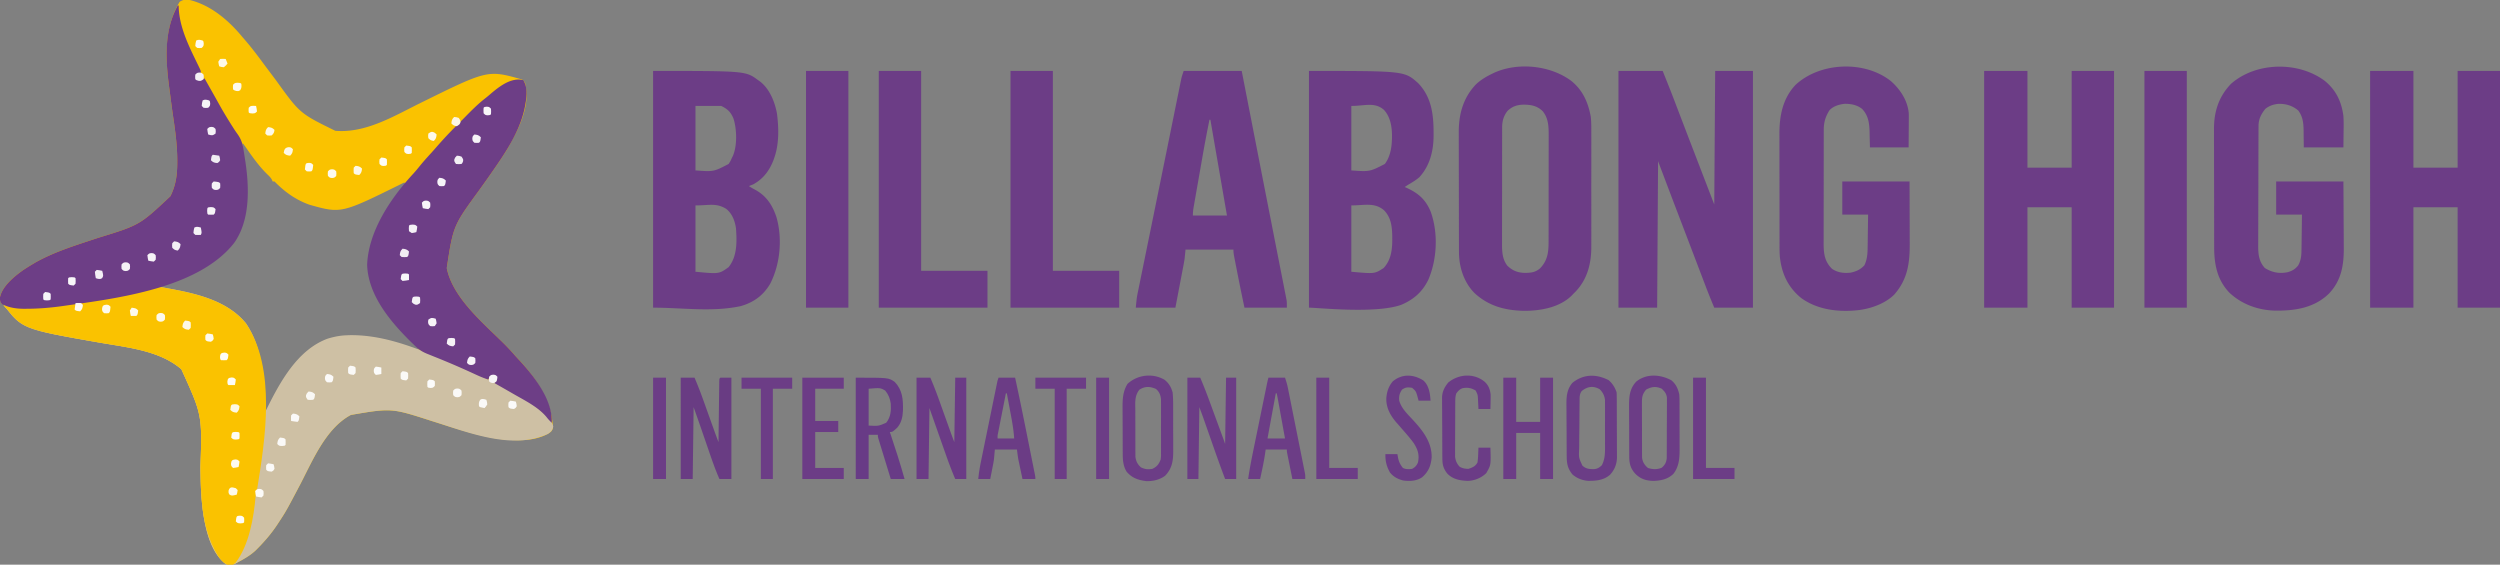 <svg xmlns="http://www.w3.org/2000/svg" width="2714" height="613"><rect width="100%" height="100%" fill="#808080" stroke="none"/><path fill="#FAC200" d="M206 0c23.003 5.71 42.162 22.045 57 40l2.441 2.816c6.73 7.775 12.94 15.871 19.047 24.14 3.958 5.352 7.962 10.67 11.965 15.988 1.05 1.395 2.098 2.79 3.145 4.186 25.93 35.991 25.93 35.991 64.402 54.87 32.857 2.764 63.306-15.805 91.752-29.853 73.59-36.322 73.59-36.322 110.271-26.096C568 87 568 87 570 90c6.53 24.909-7.897 52.256-20 73-5.063 8.18-10.5 16.11-16 24l-1.657 2.382a1602.357 1602.357 0 0 1-12.022 16.958c-28.25 38.673-28.25 38.673-35.321 84.66 6.235 31.69 38.755 59.02 60.73 80.693 4.433 4.389 8.71 8.83 12.77 13.567 1.993 2.312 4.094 4.518 6.187 6.74 18.145 19.964 33.957 43.626 35.497 71.3-.184 2.7-.184 2.7-1.996 5.325-15.273 11.38-39.298 9.971-57.149 7.723-24.628-3.716-48.531-11.909-72.244-19.285-43.838-14.156-43.838-14.156-87.858-6.625-27.719 14.708-42.072 50.851-55.94 77.144C310.395 555.236 310.395 555.236 302 568l-1.239 1.885C294.665 579.04 287.737 587.192 280 595l-2.27 2.309c-6.142 5.846-13.29 9.744-20.73 13.691l-2.207 1.2c-3.084 1.376-5.474 1.2-8.793.8-16.22-11.746-21.783-34.274-25-53a240.73 240.73 0 0 1-2-17l-.257-3.014c-.83-10.9-.972-21.791-1.13-32.717 1.892-56.825 1.892-56.825-20.722-106.449-23.637-20.384-58.843-23.658-88.391-28.82C31.976 358.612 31.976 358.612 8 336l-2.285-2.133C4 332 4 332 4 330H2c-1.702-2.502-2.001-4.07-2.063-7.125 2.303-12.05 15.825-23.12 25.492-29.867 3.137-2.095 6.334-4.074 9.571-6.008l3.41-2.047c21.092-11.89 44.875-18.975 67.73-26.63C151.567 244.395 151.567 244.395 185 213c6.001-12.082 7.44-23.364 7.438-36.75l.004-2.146c-.027-16.588-2.295-32.756-4.719-49.134-1.138-7.743-2.146-15.503-3.146-23.265-.315-2.426-.64-4.851-.964-7.276C179.474 63.04 178.143 30.073 195 2c3.802-2.535 6.607-2.566 11-2zm57 156c.449 5.506.964 10.984 1.754 16.453C269.029 202.54 271.559 237.984 253 264c-17.947 23.096-47.587 33.742-74.27 43.038-3.598 1.268-7.165 2.605-10.73 3.962v1l2.405.364c16.82 2.58 33.341 5.458 49.595 10.636l2.223.706c21.316 6.958 39.941 18.389 50.578 38.74 10.346 21.349 12.237 45.143 13.324 68.491l.262 5.288c.21 4.258.414 8.516.613 12.775 2.73-3.512 4.648-7.191 6.563-11.188C302.882 418.878 314.15 401.123 329 386l2.063-2.102C343.327 372.22 359.06 365.601 376 365l2.906-.121c23.935-.504 47.404 5.76 69.872 13.444 2.387.727 4.769 1.225 7.222 1.677a1281.99 1281.99 0 0 0-7.43-7.395c-5.089-5.031-9.938-10.153-14.57-15.605l-2.523-2.86C413.557 333.687 398.385 309.124 400 281c3.703-30.543 21.645-57.191 40-81l-1-2-2.145 1.066c-66.354 32.842-66.354 32.842-100.542 23.309C321.423 217.235 308.904 208.2 298 197h-2l-.754-1.758c-1.425-2.564-3.036-4.12-5.183-6.117-8.81-8.626-15.963-18.758-22.979-28.858A201.38 201.38 0 0 0 264 156h-1z"/><path fill="#CEC0A4" d="m177.145 312.07 2.346.443c1.242.24 1.242.24 2.509.487l2.802.51c29.418 5.408 62.34 13.212 82.198 37.49 15.893 23.56 18.76 51.267 20.125 78.938l.262 4.998c.21 4.02.414 8.042.613 12.064l1.565-3.166c14.61-29.45 33.45-64.12 66.091-76.186 6.734-2.034 13.315-3.398 20.344-3.648l2.906-.121c33.778-.71 66.405 11.29 97.094 24.121l3.417 1.427c17.04 7.15 33.855 14.726 50.583 22.573l.938-1.938C532 408 532 408 533 407c2.438-.188 2.438-.188 5 0l2 2c-.327 2.616-.82 4.64-2 7l1.902 1.003c35.129 18.596 35.129 18.596 48.973 30.31l1.676 1.416c4.459 3.942 8.879 8.419 10.074 14.396-.898 4.131-2.221 5.339-5.625 7.875-39.176 18.202-88.024-2.06-126.205-13.937-43.838-14.156-43.838-14.156-87.858-6.625-27.719 14.708-42.072 50.851-55.94 77.144C310.395 555.236 310.395 555.236 302 568l-1.239 1.885C294.665 579.04 287.737 587.192 280 595l-2.27 2.309c-6.142 5.846-13.29 9.744-20.73 13.691l-2.207 1.2c-3.084 1.376-5.474 1.2-8.793.8-16.22-11.746-21.783-34.274-25-53a240.73 240.73 0 0 1-2-17l-.257-3.014c-.83-10.9-.972-21.791-1.13-32.717 1.892-56.825 1.892-56.825-20.722-106.449-23.637-20.384-58.843-23.658-88.391-28.82C24.099 357.234 24.099 357.234 4 331l2.543.656C24.549 335.825 42.81 334.248 61 332l3.434-.408c19.063-2.33 37.754-5.949 56.504-10.092l3.2-.706c13.197-2.91 13.197-2.91 26.284-6.264l2.584-.711c1.57-.439 3.138-.89 4.7-1.354 6.583-1.854 12.739-1.682 19.439-.395z"/><path fill="#6C3D86" d="M1757 77h48c9.179 22.947 9.179 22.947 12.016 30.406l1.011 2.648c.71 1.856 1.419 3.713 2.127 5.57 1.94 5.09 3.886 10.176 5.83 15.263l1.23 3.217c4.744 12.41 9.514 24.81 14.286 37.208l2.423 6.297L1851 196l10 26 1-145h41v257h-42c-3.222-7.732-6.374-15.445-9.344-23.27l-1.218-3.194c-1.314-3.449-2.626-6.899-3.938-10.348l-2.787-7.316-4.334-11.376a21095.05 21095.05 0 0 0-9.938-26.047l-1.373-3.595-5.235-13.694c-7.66-20.035-15.242-40.099-22.833-60.16l-1 159h-42V77zm-336 0c103.666 0 103.666 0 118.527 13.254 15.916 16.499 17.035 37.522 16.746 59.2-.392 15.733-4.505 31.078-15.464 42.987-3.912 3.371-8.385 5.927-12.809 8.559l-3 2 2.816 1.285c12.43 5.827 19.953 12.587 25.375 25.567 8.207 22.953 7.024 51.09-2.46 73.55-6.498 13.508-16.067 21.83-29.731 27.598-28.082 9.836-90.042 3-100 3V77zm46 38v70c20.038 1.421 20.038 1.421 36.375-7 5.323-7.027 7.271-16.336 7.625-25l.121-2.355c.295-10.895-1-22.97-8.676-31.34-10.174-8.859-20.614-4.305-35.445-4.305zm0 108v72c25.292 2.315 25.292 2.315 35-4 8.241-8.599 9.553-20.5 9.438-31.875l-.023-3.18c-.218-10.258-1.376-19.988-8.903-27.648C1492.187 219.44 1481.104 223 1467 223zM709 77c100.448 0 100.448 0 114 10l1.914 1.332c10.573 8.081 16.206 22.131 18.547 34.84 1.986 15.01 2.401 32.34-2.461 46.828l-1.031 3.105C835.603 184.743 828.94 193.878 818 200a121.385 121.385 0 0 1-5 2c2.38 1.586 4.662 2.878 7.188 4.188C832.33 212.968 838.676 222.964 843 236c6.49 23.004 4.07 50.617-6.813 71.938-7.547 12.776-17.68 20.146-31.851 24.335C773.28 339.037 740.784 334 709 334V77zm46 38v70c19.75 1.454 19.75 1.454 36-7 1.827-2.823 1.827-2.823 3.25-5.938l1.516-3.09c4.66-11.225 4.155-28.666.547-40.16C793.27 121.617 790.18 118.59 783 115h-28zm0 108v72c25.615 2.473 25.615 2.473 36-5 9.421-11.725 9.008-27.665 8-42-1.084-8.039-4.2-16.322-10.84-21.41-11.007-6.493-17.872-3.59-33.16-3.59z"/><path fill="#FAC200" d="m177.145 312.07 2.346.443c1.242.24 1.242.24 2.509.487l2.802.51c29.418 5.408 62.34 13.212 82.198 37.49 33.189 49.199 21.036 125.694 12 181l-1 1c-.16 1.636-.315 3.273-.442 4.912-1.953 23.66-7.087 54.007-21.933 73.15C253 613 253 613 249.562 613.625c-5.57-.977-8.533-4.313-11.906-8.613-12.21-18.826-16.81-39.844-18.656-62.012l-.257-3.014c-.83-10.9-.972-21.791-1.13-32.717 1.892-56.825 1.892-56.825-20.722-106.449-23.637-20.384-58.843-23.658-88.391-28.82C24.099 357.234 24.099 357.234 4 331l2.543.656C24.549 335.825 42.81 334.248 61 332l3.434-.408c19.063-2.33 37.754-5.949 56.503-10.092l3.202-.706c13.196-2.91 13.196-2.91 26.283-6.264l2.584-.711c1.57-.439 3.138-.89 4.7-1.354 6.583-1.854 12.739-1.682 19.439-.395z"/><path fill="#6D3E86" d="M568 87c5.711 8.566 3.367 21.276 1.47 30.86-5.574 25.537-20.753 48.029-35.47 69.14l-1.657 2.382a1602.357 1602.357 0 0 1-12.022 16.958c-28.25 38.673-28.25 38.673-35.321 84.66 6.235 31.69 38.755 59.02 60.73 80.693 4.433 4.389 8.71 8.83 12.77 13.567 1.993 2.312 4.094 4.518 6.187 6.74 15.755 17.335 35.344 42.245 34.313 67-2.106-2.03-4.022-4.029-5.797-6.36-9.035-10.828-23.177-17.704-35.203-24.64l-2.951-1.702A2847.351 2847.351 0 0 0 537 416l2-3c-.312-2.646-.312-2.646-1-5-2.374-.334-2.374-.334-5 0-1.843 1.9-1.843 1.9-3 4-4.294-1.356-8.331-2.983-12.418-4.871l-3.763-1.725-1.98-.91c-13.25-6.086-26.603-11.78-40.144-17.19-1.899-.766-3.797-1.534-5.695-2.304l-2.551-1.021c-4.778-1.997-8.335-4.18-12.137-7.791l-1.5-1.425c-23.68-22.812-50.19-52.737-51.25-87.388 1.455-36.733 25.977-72.865 50.297-99.023 2.296-2.523 4.439-5.134 6.578-7.79 3.912-4.833 8.023-9.439 12.231-14.015a311.316 311.316 0 0 0 5.77-6.484C480.665 151.76 488.14 143.71 496 136a1044.02 1044.02 0 0 0 8.82-8.89c6.958-7.063 13.828-14.03 21.653-20.137a140.365 140.365 0 0 0 5.148-4.227C541.24 94.496 554.64 83.594 568 87zM193 6h1l.008 2.14c.848 22.498 11.94 43.824 21.605 63.708C218 76.795 218 76.795 218 79l-5 2v5c3.875 1.076 5.525.946 9-1l4.164 7.364 3.58 6.326c2.584 4.568 5.169 9.135 7.701 13.732 4.914 8.902 10.191 17.533 15.66 26.105l1.429 2.245a113.02 113.02 0 0 0 3.085 4.448c3.906 5.43 5.61 10.07 6.631 16.655l.472 2.786A477.87 477.87 0 0 1 266 173l.36 2.32c4.345 28.866 5.317 63.972-12.36 88.68-38.996 49.12-126.125 59.73-184.312 68l-2.137.304c-12.726 1.782-25.446 2.874-38.301 2.884l-2.59.037C18.1 335.244 9.603 334.118 2 330c-2.101-2.451-1.998-3.887-2.062-7.125 2.302-12.05 15.824-23.12 25.491-29.867 3.137-2.095 6.334-4.074 9.571-6.008l3.41-2.047c21.092-11.89 44.875-18.975 67.73-26.63C151.567 244.395 151.567 244.395 185 213c6.001-12.082 7.44-23.364 7.438-36.75l.004-2.146c-.027-16.588-2.295-32.756-4.719-49.134-1.138-7.743-2.146-15.503-3.146-23.265-.315-2.426-.64-4.851-.964-7.276C179.695 64.712 177.919 32.995 193 6z"/><path fill="#6C3D86" d="M2573 77h47v105h48V77h46v257h-46V225h-48v109h-47V77zm-419 0h47v105h48V77h46v257h-46V225h-48v109h-47V77zm-448 11c12.459 10.15 18.226 23.533 21 39 .505 5.238.55 10.442.518 15.7.005 1.493.012 2.986.02 4.48.019 4.004.012 8.008 0 12.012-.01 4.224-.001 8.447.005 12.67.007 7.087-.002 14.175-.022 21.262-.021 8.153-.014 16.305.008 24.457.018 7.045.02 14.089.01 21.133-.006 4.188-.007 8.375.006 12.563.012 3.94.003 7.88-.02 11.82-.005 1.432-.003 2.864.006 4.295.104 18.422-4.182 35.805-17.265 49.366L1708 319l-1.828 1.93c-13.1 12.815-33.2 16.4-50.797 16.507-20.934-.23-39.595-5.073-55.125-19.75-11.259-11.813-16.346-27.903-16.39-44.091l-.018-3.767-.003-4.08-.015-4.338c-.013-3.916-.02-7.831-.024-11.747a19722.33 19722.33 0 0 1-.039-30.434 9779.31 9779.31 0 0 0-.05-26.535c-.023-6.859-.033-13.718-.034-20.577-.001-4.086-.007-8.172-.025-12.258-.016-3.85-.018-7.7-.01-11.55.001-1.403-.003-2.805-.013-4.206-.133-19.86 4.636-37.68 18.5-52.358 5.369-5.061 11.238-8.571 17.871-11.746l2.36-1.152c25.986-11.555 61.044-7.855 83.64 9.152zm-69.648 32.68c-4.052 5.269-5.6 10.822-5.613 17.448l-.021 3.657.007 3.972-.015 4.215c-.014 3.806-.014 7.612-.012 11.418.001 3.183-.003 6.366-.008 9.55-.011 7.513-.012 15.028-.006 22.542.006 7.736-.006 15.473-.027 23.21-.018 6.655-.024 13.31-.02 19.964.001 3.97-.001 7.939-.015 11.908-.013 3.735-.01 7.47.002 11.206a796.32 796.32 0 0 1-.02 6.038c.048 8.21.557 15.758 5.646 22.505 5.763 5.632 11.51 7.813 19.5 7.937 6.687-.105 11.393-.658 16.445-5.242 9.222-9.817 8.955-20.12 8.95-32.945l.01-3.915c.01-3.529.012-7.058.012-10.587.001-2.21.003-4.419.006-6.628.009-7.721.013-15.442.012-23.163 0-7.176.01-14.352.026-21.528.013-6.178.018-12.357.018-18.535 0-3.683.002-7.365.013-11.047.012-4.112.007-8.223 0-12.335.007-1.206.012-2.412.018-3.655-.035-9.56-.28-18.383-6.541-25.979-5.966-5.87-12.694-7.036-20.808-7.076-7.017.156-12.598 2.01-17.56 7.065zM2524 88c12.085 9.902 18.078 22.663 20 38 .42 5.953.286 11.912.188 17.875L2544 160h-43c-.188-14.375-.188-14.375-.208-18.845-.187-7.962-.913-14.628-5.792-21.155-6.207-5.324-13.544-7.472-21.664-7.25-5.447.583-9.861 2.07-14.148 5.5-4.64 5.833-7.305 11.076-7.335 18.624l-.022 3.717-.008 4.085-.02 4.297c-.021 4.709-.031 9.417-.041 14.125l-.013 4.868c-.019 7.628-.033 15.256-.041 22.883-.01 8.792-.036 17.584-.077 26.376a5158.23 5158.23 0 0 0-.048 20.408c-.002 4.06-.011 8.118-.036 12.178-.024 3.824-.028 7.648-.018 11.472 0 1.397-.005 2.794-.02 4.191-.089 9.62.448 18.106 7.178 25.464 7.799 4.855 15.717 6.415 24.77 4.558 5.016-1.456 8.278-3.27 11.543-7.496 3.267-6.067 3.469-11.369 3.512-18.184l.054-3.198c.054-3.352.088-6.703.122-10.055.033-2.281.067-4.562.103-6.842.087-5.574.147-11.147.209-16.721h-28v-36h73c.16 21.61.16 21.61.195 30.904.024 6.314.052 12.626.107 18.94.044 5.096.067 10.192.078 15.289.007 1.933.021 3.866.043 5.799.208 19.252-2.326 36.288-16.103 50.814-16.085 15.625-36.922 18.706-58.5 18.469-18.373-.478-36.181-6.795-49.633-19.527-13.472-14.195-16.493-31.022-16.478-49.906a3077.596 3077.596 0 0 1-.044-16.803c0-2.561-.005-5.123-.01-7.684-.019-8.959-.027-17.917-.026-26.876.002-8.314-.02-16.627-.051-24.94-.026-7.169-.037-14.337-.036-21.505 0-4.268-.005-8.535-.026-12.803-.02-4.02-.02-8.039-.005-12.059.002-1.462-.003-2.925-.015-4.388-.15-19.178 5.013-35.708 18.504-49.724 27.157-23.897 73.324-24.731 102-3zm-471.426-.113c10.243 8.923 18.512 21.42 19.6 35.328.055 2.369.052 4.729.021 7.098l-.006 2.298c-.01 2.797-.038 5.593-.064 8.389l-.125 19h-42c-.313-12.938-.313-12.938-.388-16.96-.292-9.475-1.298-17.487-7.936-24.602-5.32-4.564-12.511-5.832-19.36-5.715-5.885.704-12.282 2.543-16.316 7.09-4.3 6.852-6.12 12.988-6.134 21.005l-.013 3.525.002 3.842-.01 4.066c-.01 3.676-.012 7.352-.012 11.028-.001 2.3-.003 4.599-.006 6.898-.009 8.031-.013 16.062-.012 24.093 0 7.471-.01 14.943-.026 22.414a9528.29 9528.29 0 0 0-.018 19.277c0 3.833-.002 7.665-.013 11.498-.01 3.608-.01 7.216-.003 10.825.002 1.943-.006 3.887-.015 5.83.04 11.026.876 19.502 9.01 27.636 6.111 4.23 12.923 5.047 20.25 4.25 6.033-1.279 10.772-3.37 15-8 3.094-6.449 3.465-12.9 3.512-19.941l.054-3.056c.054-3.188.088-6.377.121-9.566.034-2.175.068-4.35.104-6.525.087-5.304.147-10.607.209-15.912h-28v-36h73c.08 20.442.08 20.442.098 29.225.012 5.968.026 11.937.053 17.906.022 4.817.034 9.635.039 14.452.003 1.829.01 3.657.021 5.486.123 21.427-2.22 39.239-16.941 55.888-8.898 8.701-22.2 13.966-34.27 16.043l-3.188.55c-21.827 2.573-45.093.218-63.312-12.925-14.401-11.625-21.301-26.554-23.286-44.877-.43-5.52-.361-11.05-.36-16.583a5096.495 5096.495 0 0 1-.022-15.29c0-2.331-.002-4.663-.005-6.994-.009-8.153-.013-16.306-.012-24.46 0-7.565-.01-15.131-.026-22.697a9269.87 9269.87 0 0 1-.018-19.57c0-3.884-.002-7.767-.013-11.651-.01-3.658-.01-7.317-.003-10.975.002-1.958-.006-3.916-.015-5.875.068-19.407 3.702-37.791 17.385-52.403 26.605-24.807 74.751-26.94 103.45-4.363zM1285 77h63l4.371 22.406 2.207 11.313a182090.322 182090.322 0 0 1 10.418 53.418l.427 2.189c4.12 21.122 8.256 42.241 12.406 63.357a48515.03 48515.03 0 0 1 5.226 26.625c1.677 8.552 3.358 17.103 5.044 25.653 1.185 6.01 2.364 12.022 3.541 18.034.485 2.47.972 4.94 1.46 7.41.668 3.371 1.328 6.743 1.986 10.116l.594 2.977.532 2.749.465 2.36C1397 328 1397 328 1397 334h-46a2707.742 2707.742 0 0 1-8.335-40.87c-.318-1.628-.638-3.256-.958-4.884a3230.41 3230.41 0 0 1-1.352-6.922l-.415-2.109c-.54-2.796-.94-5.359-.94-8.215h-52l-1 10a177.61 177.61 0 0 1-1.031 6l-.607 3.214-.647 3.356-.668 3.522a6692.14 6692.14 0 0 1-2.11 11.033l-1.431 7.523c-1.163 6.119-2.335 12.235-3.506 18.352h-43c1.125-11.25 1.125-11.25 1.997-15.525l.596-2.96.65-3.145.693-3.416c.76-3.744 1.527-7.486 2.294-11.227a18264.872 18264.872 0 0 1 5.585-27.391c1.528-7.47 3.051-14.942 4.573-22.412 2.021-9.916 4.042-19.83 6.067-29.745 3.672-17.983 7.332-35.969 10.977-53.957 1.655-8.172 3.313-16.342 4.971-24.513 1.196-5.895 2.391-11.79 3.583-17.685 1.11-5.487 2.224-10.973 3.34-16.459.405-1.992.808-3.985 1.21-5.978.545-2.702 1.095-5.402 1.646-8.102l.473-2.363.451-2.195.38-1.874c.683-2.728 1.625-5.385 2.514-8.053zm28 53a1417.819 1417.819 0 0 0-7.453 39.313l-.925 5.266-1.905 10.89c-.812 4.65-1.63 9.298-2.448 13.947a9737.17 9737.17 0 0 0-1.894 10.809c-.3 1.716-.602 3.432-.905 5.148a3329.67 3329.67 0 0 0-1.248 7.147l-.378 2.128c-.551 3.198-.844 6.089-.844 9.352h37l-18-104h-1zm-216-53h46v217h72v40h-118V77zm-143 0h46v217h72v40H954V77zm1374 0h46v257h-46V77zM875 77h46v257h-46V77z"/><path fill="#693C83" d="M739 410h15c3.338 7.874 6.451 15.773 9.32 23.828l1.168 3.254a8755.15 8755.15 0 0 1 3.637 10.168l3.658 10.21c.755 2.106 1.508 4.212 2.261 6.318A945.989 945.989 0 0 0 780 480l.031-2.613c.098-8.108.2-16.216.308-24.325.056-4.169.109-8.338.158-12.507.048-4.02.1-8.04.156-12.06.02-1.537.04-3.074.056-4.61.024-2.146.054-4.292.086-6.437.015-1.224.03-2.448.047-3.708C781 411 781 411 782 410h12v110h-13c-5.19-11.81-9.25-23.995-13.438-36.188-1.116-3.24-2.233-6.479-3.351-9.718-.69-2.001-1.38-4.003-2.068-6.005-2.998-8.715-6.075-17.397-9.143-26.089l-1 78h-13V410z"/><path fill="#6B3B86" d="M995 410h15c3.338 7.874 6.451 15.773 9.32 23.828l1.168 3.254a8755.15 8755.15 0 0 1 3.637 10.168l3.658 10.21a7231.482 7231.482 0 0 1 3.303 9.232l.904 2.529c1.31 3.603 2.664 7.19 4.01 10.779l1-70h12v110h-12c-3.857-9.018-7.274-18.14-10.52-27.39-.45-1.28-.902-2.558-1.354-3.836-1.65-4.673-3.294-9.349-4.939-14.024L1009 443l-1 77h-13V410z"/><path fill="#6C3D86" d="M1289 410h14c3.576 8.438 6.896 16.93 10.047 25.535.46 1.254.922 2.507 1.384 3.761 1.198 3.258 2.394 6.517 3.589 9.776.98 2.67 1.96 5.339 2.943 8.008a17820.45 17820.45 0 0 1 6.075 16.537l1.078 2.939A228.046 228.046 0 0 1 1330 482l1-72h11v110h-12c-5.523-14.395-10.592-28.949-15.688-43.5l-3.852-10.986a8487.14 8487.14 0 0 1-2.377-6.785l-1.093-3.118-.948-2.707c-1.309-3.648-2.68-7.274-4.042-10.904l-1 78h-12V410zm525.375 2.813c5.125 4.27 7.083 8.81 8.625 15.187.18 2.416.266 4.84.275 7.261l.015 2.088c.014 2.256.013 4.512.01 6.768l.014 4.748c.007 3.31.007 6.62.002 9.93-.006 4.222.01 8.444.034 12.666.015 3.267.016 6.534.013 9.8 0 1.556.005 3.112.015 4.667.06 10.305-.138 20.056-6.757 28.502-6.013 5.824-13.38 7.315-21.504 7.64-7.966-.18-13.934-1.947-19.746-7.675-5.281-5.766-6.615-10.962-6.662-18.802l-.02-2.17a992.642 992.642 0 0 1-.025-7.064l-.02-4.947a2721.94 2721.94 0 0 1-.015-10.359c0-4.402-.027-8.804-.061-13.206-.023-3.406-.026-6.812-.025-10.218a596.848 596.848 0 0 0-.027-4.865c-.094-10.805.054-20.548 8.047-28.702 11.093-8.742 25.95-7.62 37.812-1.25zM1787 423c-3.622 4.424-4.5 7.45-4.502 13.12l-.016 2.076c-.013 2.249.004 4.497.022 6.745a1471.928 1471.928 0 0 0 .029 14.571c.029 4.206.026 8.41.013 12.616-.007 3.242.001 6.484.014 9.726.004 1.55.004 3.101 0 4.652a587.56 587.56 0 0 0 .036 6.504l.016 3.734c.567 4.76 2.72 8.199 6.388 11.256 4.988 1.663 9.984 1.833 14.875-.188 3.472-2.96 4.98-5.582 5.52-10.144l.025-3.842.026-2.13c.023-2.314.024-4.628.023-6.942l.023-4.846c.013-3.381.015-6.763.009-10.145-.006-4.325.025-8.65.065-12.975.026-3.335.029-6.67.025-10.004.002-1.595.012-3.189.03-4.783a373.86 373.86 0 0 0-.006-6.698l.006-3.844c-.825-4.596-2.325-6.192-5.621-9.459-6.373-2.861-10.896-2.27-17 1z"/><path fill="#683B86" d="M929 410c35.619 0 35.619 0 42.305 4.578 8.52 9.072 9.177 18.865 8.965 30.82-.293 7.028-1.548 13.455-6.247 18.887C968.868 469 968.868 469 966 469l.715 2.098C972.22 487.293 977.35 503.538 982 520h-15c-1.997-6.513-3.991-13.028-5.981-19.543-.678-2.218-1.358-4.436-2.038-6.653-.975-3.181-1.947-6.364-2.918-9.546l-.928-3.018-.85-2.79-.754-2.463C953 474 953 474 953 472h-10v48h-14V410zm14 12v40c10.49.598 10.49.598 19-3 4.984-6.054 5.558-13.39 5-21-.814-5.482-2.46-9.627-6-14-5.342-3.043-5.342-3.043-18-2z"/><path fill="#6C3D86" d="M1632 410h14v48h26v-48h14v110h-14v-50h-26v50h-14V410z"/><path fill="#6B3D86" d="M1746.313 412.688c4.235 3.644 6.924 8.024 8.687 13.312.105 2.395.149 4.793.161 7.19l.015 2.209c.015 2.412.022 4.825.027 7.238l.017 5.041c.01 3.527.017 7.053.02 10.58.006 4.504.03 9.008.058 13.513.019 3.474.024 6.947.026 10.421.003 1.66.01 3.32.024 4.979.017 2.33.015 4.66.008 6.992l.028 2.052c-.063 7.409-2.552 13.832-7.607 19.246-6.765 5.859-15.11 6.625-23.777 6.539-6.451-.553-12.085-2.727-17-7-5.01-6.252-6.117-11.344-6.177-19.288l-.02-2.204c-.02-2.402-.031-4.805-.041-7.207l-.013-2.496c-.02-4.361-.035-8.722-.044-13.083a2157.9 2157.9 0 0 0-.085-13.463c-.027-3.465-.035-6.93-.038-10.395a595.22 595.22 0 0 0-.035-4.96c-.104-9.782-.177-18.39 6.418-26.244 11.937-9.668 25.811-9.868 39.347-2.973zm-29.188 11.812c-2.609 3.479-2.28 7.169-2.334 11.339l-.03 2.095c-.03 2.288-.05 4.575-.07 6.863l-.02 2.372c-.032 4.145-.057 8.29-.076 12.435a1094.69 1094.69 0 0 1-.103 10.271c-.06 4.14-.09 8.28-.1 12.42a355.917 355.917 0 0 1-.057 4.722c-.481 9.824-.481 9.824 3.516 18.441 3.808 3.618 7.816 3.902 12.864 3.812 3.713-.438 5.6-1.713 8.285-4.27 3.779-7.419 3.439-14.837 3.398-23.008a1494.474 1494.474 0 0 0-.007-13.464c-.017-3.878-.007-7.756.01-11.634.012-2.997.008-5.995 0-8.992-.002-1.43 0-2.86.008-4.29.008-2-.006-4-.02-6l-.008-3.439c-.57-4.747-2.303-8.033-5.568-11.485-7.025-4.215-13.441-3.185-19.688 1.812z"/><path fill="#6C3D86" d="M1264.113 412.219c4.751 3.662 7.295 8.044 8.887 13.781.593 5.792.588 11.553.566 17.371.006 1.69.012 3.38.02 5.069.01 3.53.005 7.058-.01 10.588-.017 4.5.007 8.998.042 13.498.022 3.486.02 6.972.012 10.458 0 1.658.006 3.316.02 4.974.085 11.078-.664 20.16-8.775 28.48-5.705 4.387-13.64 6.205-20.781 5.84-8.675-1.15-15.348-3.417-21.094-10.278-3.573-5.851-4.123-12.124-4.161-18.835l-.015-2.022c-.015-2.198-.022-4.395-.027-6.592l-.009-2.289c-.015-3.999-.024-7.998-.028-11.997-.006-4.108-.03-8.215-.058-12.322-.019-3.179-.024-6.357-.026-9.536a671.648 671.648 0 0 0-.024-4.539c-.08-9.786.11-18.669 5.41-27.18 10.85-9.927 27.175-11.895 40.051-4.47zM1237 423c-5.44 6.643-4.564 14.407-4.496 22.566a1379.927 1379.927 0 0 0 .029 14.112c.029 4.068.026 8.135.013 12.202-.007 3.141.001 6.282.014 9.423.004 1.5.004 2.999 0 4.498-.002 2.099.014 4.196.036 6.295l.016 3.61c.595 5.052 2.256 8.27 6.013 11.669 4.32 2.08 7.664 2.452 12.375 1.625 5.033-2.424 6.893-4.914 9-10 .449-3.346.449-3.346.388-6.92l.016-2.013c.013-2.179.005-4.357-.006-6.536a1650.945 1650.945 0 0 0-.007-14.134c-.017-4.075-.007-8.15.01-12.226.012-3.145.008-6.29 0-9.435-.002-1.502 0-3.004.008-4.506a545.89 545.89 0 0 0-.02-6.31l-.008-3.62c-.538-4.66-1.926-8.095-5.569-11.113-6.61-2.79-11.62-2.998-17.812.813zm140-13h18c1.216 3.648 2.261 6.805 3 10.491l.518 2.557.545 2.75.592 2.938c.642 3.194 1.279 6.39 1.915 9.584l1.337 6.672c.932 4.655 1.861 9.31 2.789 13.966 1.19 5.97 2.386 11.94 3.585 17.91.92 4.588 1.837 9.178 2.753 13.768.44 2.202.881 4.403 1.323 6.605a4846.2 4846.2 0 0 1 1.839 9.22l.557 2.762.501 2.54.44 2.2C1417 516 1417 516 1417 520h-14c-.856-4.235-1.711-8.471-2.563-12.708-.29-1.441-.582-2.882-.874-4.324-.418-2.07-.835-4.14-1.25-6.21l-.762-3.777C1397 490 1397 490 1397 488h-23l-.75 5.313c-1.37 8.973-3.321 17.82-5.25 26.687h-13c1.641-11.593 3.957-23.008 6.316-34.473l1.263-6.17c.876-4.285 1.754-8.568 2.635-12.852 1.128-5.49 2.252-10.982 3.376-16.473 1.074-5.252 2.15-10.503 3.226-15.755l.62-3.028 1.738-8.464.518-2.53.48-2.33.414-2.017c.43-1.979.923-3.943 1.414-5.908zm8 17-9 49h19a104037.399 104037.399 0 0 0-6.152-33.887l-.515-2.838-.485-2.668-.424-2.335c-.453-2.429-.935-4.85-1.424-7.272h-1z"/><path fill="#6B3C85" d="M1084 410h18c4.662 21.348 9.014 42.753 13.289 64.182.918 4.605 1.84 9.209 2.763 13.812.717 3.577 1.432 7.155 2.147 10.732l1.021 5.103c.47 2.348.939 4.696 1.406 7.045l.425 2.111c.949 4.786.949 4.786.949 7.015h-14c-.817-3.833-1.628-7.666-2.438-11.5l-.697-3.266-.674-3.203-.618-2.92c-.677-3.679-1.109-7.4-1.573-11.111h-24l-1 11a128.535 128.535 0 0 1-.973 5.668l-.537 2.764-.553 2.755-.564 2.885c-.453 2.31-.912 4.62-1.373 6.928h-13c.628-6.424 1.627-12.652 2.934-18.97l.586-2.886c.635-3.12 1.276-6.237 1.917-9.355l1.334-6.531c.93-4.548 1.86-9.095 2.794-13.642 1.198-5.834 2.39-11.668 3.582-17.503.916-4.489 1.834-8.977 2.753-13.465a8608.203 8608.203 0 0 1 3.166-15.454l.551-2.702.51-2.471.44-2.146C1083 413 1083 413 1084 410zm8 17a17240.14 17240.14 0 0 0-3.845 19.489c-.436 2.21-.872 4.421-1.31 6.631a8004.63 8004.63 0 0 0-1.876 9.525l-.597 3.002-.546 2.79-.484 2.456c-.422 2.245-.422 2.245-.342 5.107h18c-.675-10.391-2.63-20.474-4.562-30.687l-.999-5.342c-.807-4.325-1.621-8.648-2.439-12.971h-1z"/><path fill="#6B3C86" d="M1611.438 414.188c4.295 3.685 6.238 8.58 6.796 14.145.06 2.396.03 4.77-.046 7.167l-.042 2.492A527.255 527.255 0 0 1 1618 444h-13l-.148-3.36-.227-4.39c-.03-.73-.062-1.46-.094-2.21-.25-5.342-.25-5.342-2.531-10.04-4.777-2.827-8.422-3.492-13.914-2.648-3.323 1.033-5.017 2.933-7.086 5.648-1.13 3.393-1.14 6.002-1.161 9.58l-.015 2.01c-.015 2.196-.022 4.39-.027 6.586l-.017 4.585c-.01 3.205-.017 6.41-.02 9.616-.006 4.099-.03 8.197-.058 12.296a1746.19 1746.19 0 0 0-.026 9.474c-.003 1.51-.01 3.021-.024 4.532a569.983 569.983 0 0 0-.008 6.353l-.011 3.647c.497 4.496 1.966 7.87 5.117 11.133 3.181 1.68 5.651 2.066 9.25 2.188 4.634-1.467 7.614-2.721 10-7 .37-2.812.6-5.432.688-8.25l.103-2.258c.082-1.83.147-3.661.209-5.492h13c.578 18.845.578 18.845-4.562 27.687-5.564 5.279-12.772 8.227-20.418 8.368-8.442-.473-15.88-1.72-21.934-8.059-4.226-5.438-5.237-9.622-5.263-16.462l-.02-2.297c-.02-2.51-.031-5.02-.041-7.53l-.013-2.603c-.02-4.547-.035-9.095-.044-13.643a2296.12 2296.12 0 0 0-.085-14.058c-.027-3.613-.035-7.226-.038-10.838a651.026 651.026 0 0 0-.035-5.18 561.272 561.272 0 0 1-.017-7.272l-.039-2.138c.07-6.717 2.591-11.631 6.759-16.725 11.267-9.219 27.523-10.42 39.188-1.063z"/><path fill="#6C3C86" d="M871 410h45v12h-31v35h25v12h-25v39h31v12h-45V410z"/><path fill="#6B3C86" d="M1545.25 413.063c6.089 5.524 7.248 14.154 7.75 21.937h-13l-1.25-4.75c-1.61-5.513-1.61-5.513-5.75-9.25-4.87-.696-6.826-.774-10.938 1.938-2.75 4.084-3.555 7.158-3.062 12.062 2.2 7.439 7.145 12.69 12.379 18.21 11.635 12.382 23.204 25.637 22.828 43.52-.807 8.843-3.5 15.361-10.207 21.27-5.878 4.237-13.733 4.623-20.754 3.598-5.8-1.497-10.44-3.9-14.246-8.598-3.763-6.609-5.146-12.42-5-20h13l.75 4.125c.985 4.462 2.403 7.317 5.25 10.875 3.211 1.606 6.517 1.475 10 1 3.377-1.909 4.676-3.305 6.313-6.813 1.786-8.281-.054-14.05-4.493-21.046-4.22-5.844-9.106-11.229-13.82-16.676l-1.49-1.726a358.68 358.68 0 0 0-3.104-3.526c-6.848-7.76-11.848-16.61-11.406-27.213.611-6.91 2.508-12.64 7-18 10.25-8.468 22.551-7.727 33.25-.938z"/><path fill="#6C3D86" d="M1124 410h55v12h-21v98h-13v-98h-21v-12zm-319 0h55v12h-21v98h-13v-98h-21v-12zm1033 0h14v98h31v12h-45V410zm-409 0h14v98h31v12h-45V410zm-239 0h14v110h-14V410zm-481 0h14v110h-14V410z"/><path fill="#FCF6E3" d="M493 127c2.5.188 2.5.188 5 1 2 3 2 3 1.813 5.063C499 135 499 135 496 137c-2.96-.359-3.847-.847-6-3 .33-3.297.623-4.623 3-7z"/><path fill="#FDF8E4" d="M254.938 438.813C258 439 258 439 260 441c-.33 3.297-.623 4.623-3 7-3.297-.33-4.623-.623-7-3 .722-5.918.722-5.918 4.938-6.188z"/><path fill="#F3EFF5" d="M105 293c3.125.375 3.125.375 6 1 1.328 5.434 1.328 5.434-.125 7.938C109 303 109 303 106.312 302.688L104 302c-.625-3.375-.625-3.375-1-7l2-2z"/><path fill="#F0EBF2" d="M437 270c3.297.33 4.623.623 7 3-.556 4.556-.556 4.556-2 6-2.938.188-2.938.188-6 0l-2-2c.33-3.297.623-4.623 3-7z"/><path fill="#F9F8F5" d="M335 425c3.297.33 4.623.623 7 3-.556 4.556-.556 4.556-2 6-2.938.25-2.938.25-6 0-2-3-2-3-1.75-5.063C333 427 333 427 335 425z"/><path fill="#FDF8E5" d="M201 348c4.556.556 4.556.556 6 2 .188 2.938.188 2.938 0 6l-2 2c-3.297-.33-4.623-.623-7-3 .33-3.297.623-4.623 3-7z"/><path fill="#FDF8E7" d="M386 180c3.297.33 4.623.623 7 3-.33 3.297-.623 4.623-3 7-4.556-.556-4.556-.556-6-2-.188-2.938-.188-2.938 0-6l2-2z"/><path fill="#FAF9F7" d="M525.688 433.313 528 434c.688 2.25.688 2.25 1 5-1.438 2.313-1.438 2.313-3 4-4.875-.875-4.875-.875-6-2-.298-2.834-.356-4.438 1.188-6.875C523 433 523 433 525.688 433.312z"/><path fill="#F0ECF3" d="M231 168c2.34.287 4.674.62 7 1 .688 2.313.688 2.313 1 5-1.125 1.875-1.125 1.875-3 3-3.342-.245-4.605-.605-7-3 .556-4.556.556-4.556 2-6z"/><path fill="#FAF9F7" d="M496.5 421.75c2.5.25 2.5.25 4.5 2.25.25 2.5.25 2.5 0 5-2 2-2 2-4.5 2.25C494 431 494 431 492 429c-.25-2.5-.25-2.5 0-5 2-2 2-2 4.5-2.25z"/><path fill="#FDF9EC" d="M174.5 339.75c2.5.25 2.5.25 4.5 2.25.25 2.5.25 2.5 0 5-2 2-2 2-4.5 2.25C172 349 172 349 170 347c-.25-2.5-.25-2.5 0-5 2-2 2-2 4.5-2.25z"/><path fill="#F5F2F6" d="M136.5 284.75c2.5.25 2.5.25 4.5 2.25.25 2.5.25 2.5 0 5-2 2-2 2-4.5 2.25C134 294 134 294 132 292c-.25-2.5-.25-2.5 0-5 2-2 2-2 4.5-2.25z"/><path fill="#F3F0F5" d="M189 262c3.297.33 4.623.623 7 3-.33 3.297-.623 4.623-3 7-2.935-.367-3.864-.864-6-3-.25-2.5-.25-2.5 0-5l2-2z"/><path fill="#FDFAEF" d="M360.5 183.75c2.5.25 2.5.25 4.5 2.25.25 2.5.25 2.5 0 5-2 2-2 2-4.5 2.25C358 193 358 193 356 191c-.25-2.5-.25-2.5 0-5 2-2 2-2 4.5-2.25z"/><path fill="#F2EFF4" d="M496 169c2.5.188 2.5.188 5 1 2 3 2 3 1.688 5.125C502 177 502 177 501 178c-2.938.25-2.938.25-6 0-2-3-2-3-1.75-5.063C494 171 494 171 496 169z"/><path fill="#FDF8E6" d="M313.5 159.75c2.5.25 2.5.25 4.5 2.25-.33 3.297-.623 4.623-3 7-3.297-.33-4.623-.623-7-3 .469-3.752 1.494-5.85 5.5-6.25z"/><path fill="#FDF9E8" d="M291 138c3.297.33 4.623.623 7 3-.367 2.935-.864 3.864-3 6-2.5.25-2.5.25-5 0l-2-2c.33-3.297.623-4.623 3-7zm-52-74c3.125-.188 3.125-.188 6 0l2 5c-1.688 2.063-1.688 2.063-4 4-2.75-.25-2.75-.25-5-1-.625-2.313-.625-2.313-1-5l2-3z"/><path fill="#FDF9EA" d="m256 530 2 2c-.375 2.625-.375 2.625-1 5-5.434 1.328-5.434 1.328-7.938-.125C248 535 248 535 248.188 532.375c1.482-4.331 3.955-3.436 7.813-2.375z"/><path fill="#FAF9F6" d="M437 403c4.556.556 4.556.556 6 2 .188 2.938.188 2.938 0 6l-2 2c-4.556-.556-4.556-.556-6-2-.188-2.938-.188-2.938 0-6l2-2z"/><path fill="#FAF9F7" d="M380 397c4.556.556 4.556.556 6 2 .188 2.938.188 2.938 0 6l-2 2c-4.556-.556-4.556-.556-6-2-.188-2.938-.188-2.938 0-6l2-2z"/><path fill="#FDFAED" d="M115.5 330.75c2.5.25 2.5.25 4.5 2.25-.568 5.568-.568 5.568-2 7-2.438.188-2.438.188-5 0-2-2-2-2-2.25-4.5.35-3.494 1.256-4.4 4.75-4.75z"/><path fill="#F4F1F6" d="M447.938 243.813C451 244 451 244 453 246c-.375 3.125-.375 3.125-1 6-2.313.625-2.313.625-5 1l-3-2c-.25-3.063-.25-3.063 0-6 1-1 1-1 3.938-1.188z"/><path fill="#F5F2F6" d="M232 197c5.568.568 5.568.568 7 2 .188 2.438.188 2.438 0 5-2 2-2 2-4.5 2.25C232 206 232 206 230 204c-.25-2.5-.25-2.5 0-5l2-2z"/><path fill="#FDF9EB" d="M470.063 143.25C472 144 472 144 474 146c-.33 3.297-.623 4.623-3 7-2.935-.367-3.864-.864-6-3-.313-2.5-.313-2.5 0-5 3-2 3-2 5.063-1.75z"/><path fill="#FDFAEC" d="M258.063 89.813C261 90 261 90 262 91c.298 2.834.356 4.438-1.188 6.875C259 99 259 99 256.375 98.75 254 98 254 98 253 97c-.188-2.438-.188-2.438 0-5 2-2 2-2 5.063-2.188z"/><path fill="#F4F0F5" d="M216.5 78.75C219 79 219 79 221 81c.313 2.5.313 2.5 0 5-3 2-3 2-5.625 1.688C213 87 213 87 212 86c-.188-2.438-.188-2.438 0-5 2-2 2-2 4.5-2.25z"/><path fill="#FCFBF8" d="M281.5 530.75c2.5.25 2.5.25 4.5 2.25.25 2.5.25 2.5 0 5l-2 2c-3.125-.375-3.125-.375-6-1-.625-2.875-.625-2.875-1-6 2-2 2-2 4.5-2.25z"/><path fill="#FDFAEF" d="M255.5 498.75c2.5.25 2.5.25 4.5 2.25-.375 3.125-.375 3.125-1 6-2.875.625-2.875.625-6 1-2-2-2-2-2.25-4.5.35-3.494 1.256-4.4 4.75-4.75z"/><path fill="#FAF9F7" d="M304 475c4.556.556 4.556.556 6 2 .125 3 .125 3 0 6-1 1-1 1-3.938 1.188C303 484 303 484 301 482c.33-3.297.623-4.623 3-7z"/><path fill="#FAF9F8" d="M318 449c3.297.33 4.623.623 7 3-.556 4.556-.556 4.556-2 6a176.79 176.79 0 0 1-7-1c-.125-2.875-.125-2.875 0-6l2-2z"/><path fill="#F5F2F6" d="M490 366.875c3 .125 3 .125 4 1.125.188 2.938.188 2.938 0 6l-2 2c-3.297-.33-4.623-.623-7-3 .725-5.947.725-5.947 5-6.125z"/><path fill="#F6F3F7" d="M470.688 345.375 473 346c.625 2.313.625 2.313 1 5l-2 3c-2.5.313-2.5.313-5 0-2-2-2-2-2.313-4.5L465 347c3-2 3-2 5.688-1.625z"/><path fill="#FDFAEF" d="M82 329c2.875-.125 2.875-.125 6 0l2 2c-.33 3.297-.623 4.623-3 7-4.556-.556-4.556-.556-6-2 .287-2.34.62-4.674 1-7z"/><path fill="#F4F1F6" d="M452 321.875c3 .125 3 .125 4 1.125.25 2.938.25 2.938 0 6-3 2-3 2-5.063 1.75C449 330 449 330 447 328c.725-5.947.725-5.947 5-6.125z"/><path fill="#F6F3F7" d="M164.5 274.75c2.5.25 2.5.25 4.5 2.25.25 2.5.25 2.5 0 5l-2 2c-3.125-.375-3.125-.375-6-1-.625-2.875-.625-2.875-1-6 2-2 2-2 4.5-2.25z"/><path fill="#F8F5F9" d="M462.5 217.75c2.5.25 2.5.25 4.5 2.25.25 2.5.25 2.5 0 5l-2 2c-3.125-.375-3.125-.375-6-1-.625-2.875-.625-2.875-1-6 2-2 2-2 4.5-2.25z"/><path fill="#FDFBF0" d="M335.438 176.813C338 177 338 177 340 179c-.568 5.568-.568 5.568-2 7-2.438.188-2.438.188-5 0l-2-2c.704-6.9.704-6.9 4.438-7.188z"/><path fill="#F6F4F7" d="M227 109c1 1 1 1 1.188 3.438C228 115 228 115 226 117c-2.5.25-2.5.25-5 0l-2-2c.25-3.063.25-3.063 1-6 2.684-1.342 4.153-.73 7 0z"/><path fill="#FDFBF3" d="M220 44c1 1 1 1 1.188 3.438C221 50 221 50 219 52c-2.5.25-2.5.25-5 0l-2-2c.25-3.063.25-3.063 1-6 2.684-1.342 4.153-.73 7 0z"/><path fill="#FBFAF9" d="M554 435c3.125.375 3.125.375 6 1 .688 2.313.688 2.313 1 5-1.125 1.875-1.125 1.875-3 3-4.421-.421-4.421-.421-6-2-.188-2.438-.188-2.438 0-5l2-2zm-199-29c3.297.33 4.623.623 7 3-.556 4.556-.556 4.556-2 6-2.438.188-2.438.188-5 0-2-2-2-2-2.25-4.5.25-2.5.25-2.5 2.25-4.5z"/><path fill="#F6F3F7" d="M510 387c4.556.556 4.556.556 6 2 .188 2.438.188 2.438 0 5-2 2-2 2-4.5 2.25C509 396 509 396 507 394c.33-3.297.623-4.623 3-7z"/><path fill="#FDF9EB" d="M143 334c4.75.75 4.75.75 7 3-.556 4.556-.556 4.556-2 6-2 .04-4 .043-6 0-.625-2.813-.625-2.813-1-6l2-3z"/><path fill="#F6F3F7" d="M218 247c1.125 5.75 1.125 5.75 0 8-2.875.125-2.875.125-6 0l-2-2c.25-3.063.25-3.063 1-6 2.667-1.333 4.167-.671 7 0z"/><path fill="#F6F4F8" d="M477 193c3.297.33 4.623.623 7 3-.556 4.556-.556 4.556-2 6-2.438.188-2.438.188-5 0-2-2-2-2-2.25-4.5.25-2.5.25-2.5 2.25-4.5z"/><path fill="#F6F3F7" d="M515 146c3.297.33 4.623.623 7 3-.556 4.556-.556 4.556-2 6-2.438.188-2.438.188-5 0-2-2-2-2-2.25-4.5.25-2.5.25-2.5 2.25-4.5z"/><path fill="#F5F2F6" d="M229.5 137.75c2.5.25 2.5.25 4.5 2.25.313 2.5.313 2.5 0 5-3 2-3 2-5.688 1.625L226 146c-.625-2.875-.625-2.875-1-6 2-2 2-2 4.5-2.25z"/><path fill="#FBFAF8" d="M291 503c3.125.375 3.125.375 6 1 .688 2.313.688 2.313 1 5-1.125 1.875-1.125 1.875-3 3-4.421-.421-4.421-.421-6-2-.188-2.438-.188-2.438 0-5l2-2z"/><path fill="#F6F4F6" d="M535.5 406.75c2.5.25 2.5.25 4.5 2.25-.188 2.5-.188 2.5-1 5-3 2-3 2-5.125 1.688C532 415 532 415 531 414c-.188-2.438-.188-2.438 0-5 2-2 2-2 4.5-2.25z"/><path fill="#FDFAF0" d="M225 362c3.125.375 3.125.375 6 1 .688 2.313.688 2.313 1 5-1.125 1.875-1.125 1.875-3 3-4.421-.421-4.421-.421-6-2-.188-2.438-.188-2.438 0-5l2-2z"/><path fill="#FDFBF1" d="M256 468.875c3 .125 3 .125 4 1.125.125 3 .125 3 0 6-1 1-1 1-3.938 1.188C253 477 253 477 251 475c.725-5.947.725-5.947 5-6.125z"/><path fill="#F7F5F8" d="M49 317c4.556.556 4.556.556 6 2 .125 3 .125 3 0 6-1 1-1 1-4 1.125C48 326 48 326 47 325c-.188-2.938-.188-2.938 0-6l2-2z"/><path fill="#F8F7F9" d="M78 300.875C81 301 81 301 82 302c.188 2.938.188 2.938 0 6l-2 2c-4.556-.556-4.556-.556-6-2-.125-3-.125-3 0-6 1-1 1-1 4-1.125z"/><path fill="#F6F4F7" d="M228.938 224.813C232 225 232 225 234 227c-.556 4.556-.556 4.556-2 6-3 .125-3 .125-6 0-1-1-1-1-1.125-4 .164-3.939.164-3.939 4.063-4.188z"/><path fill="#F8F6F9" d="M528.438 115.813C531 116 531 116 533 118c.188 3.063.188 3.063 0 6-1 1-1 1-3.438 1.188C527 125 527 125 525 123c-.188-3.063-.188-3.063 0-6 1-1 1-1 3.438-1.188z"/><path fill="#FDFCF7" d="M251.5 409.75c2.5.25 2.5.25 4.5 2.25-.375 3.125-.375 3.125-1 6-2.333.042-4.667.04-7 0-1-1-1-1-1.188-3.438.26-3.545 1.15-4.458 4.688-4.812z"/><path fill="#F8F6F9" d="M440 296.875c3 .125 3 .125 4 1.125.04 2 .043 4 0 6-3.375.625-3.375.625-7 1l-2-2c.725-5.947.725-5.947 5-6.125z"/><path fill="#FDFCF5" d="M275.125 114.875 278 115c.625 2.875.625 2.875 1 6-2 2-2 2-5.063 2.188C271 123 271 123 270 122c-.188-2.438-.188-2.438 0-5 2-2 2-2 5.125-2.125z"/><path fill="#FDFCF6" d="M260.438 559.813C263 560 263 560 265 562c.188 2.563.188 2.563 0 5-1 1-1 1-3.938 1.188C258 568 258 568 256 566c.72-5.902.72-5.902 4.438-6.188z"/><path fill="#FCFCFB" d="M466 412c4.556.556 4.556.556 6 2 .188 2.438.188 2.438 0 5-2 2-2 2-4.563 2.188C465 421 465 421 464 420c-.188-2.938-.188-2.938 0-6l2-2zm-58-14c3.125.375 3.125.375 6 1v7c-2.875.625-2.875.625-6 1-2-2-2-2-2.25-4.5.25-2.5.25-2.5 2.25-4.5z"/><path fill="#FDFCF7" d="M243.5 382.75c2.5.25 2.5.25 4.5 2.25-.556 4.556-.556 4.556-2 6-3 .125-3 .125-6 0-1-1-1-1-1.188-3.438.26-3.545 1.15-4.458 4.688-4.812z"/><path fill="#FDFCF5" d="M414 171c4.556.556 4.556.556 6 2 .125 3 .125 3 0 6-1 1-1 1-3.438 1.188C414 180 414 180 412 178c-.25-2.5-.25-2.5 0-5l2-2z"/><path fill="#FDFBF4" d="M441 158c4.556.556 4.556.556 6 2 .125 3 .125 3 0 6-1 1-1 1-3.438 1.188C441 167 441 167 439 165c-.25-2.5-.25-2.5 0-5l2-2z"/></svg>